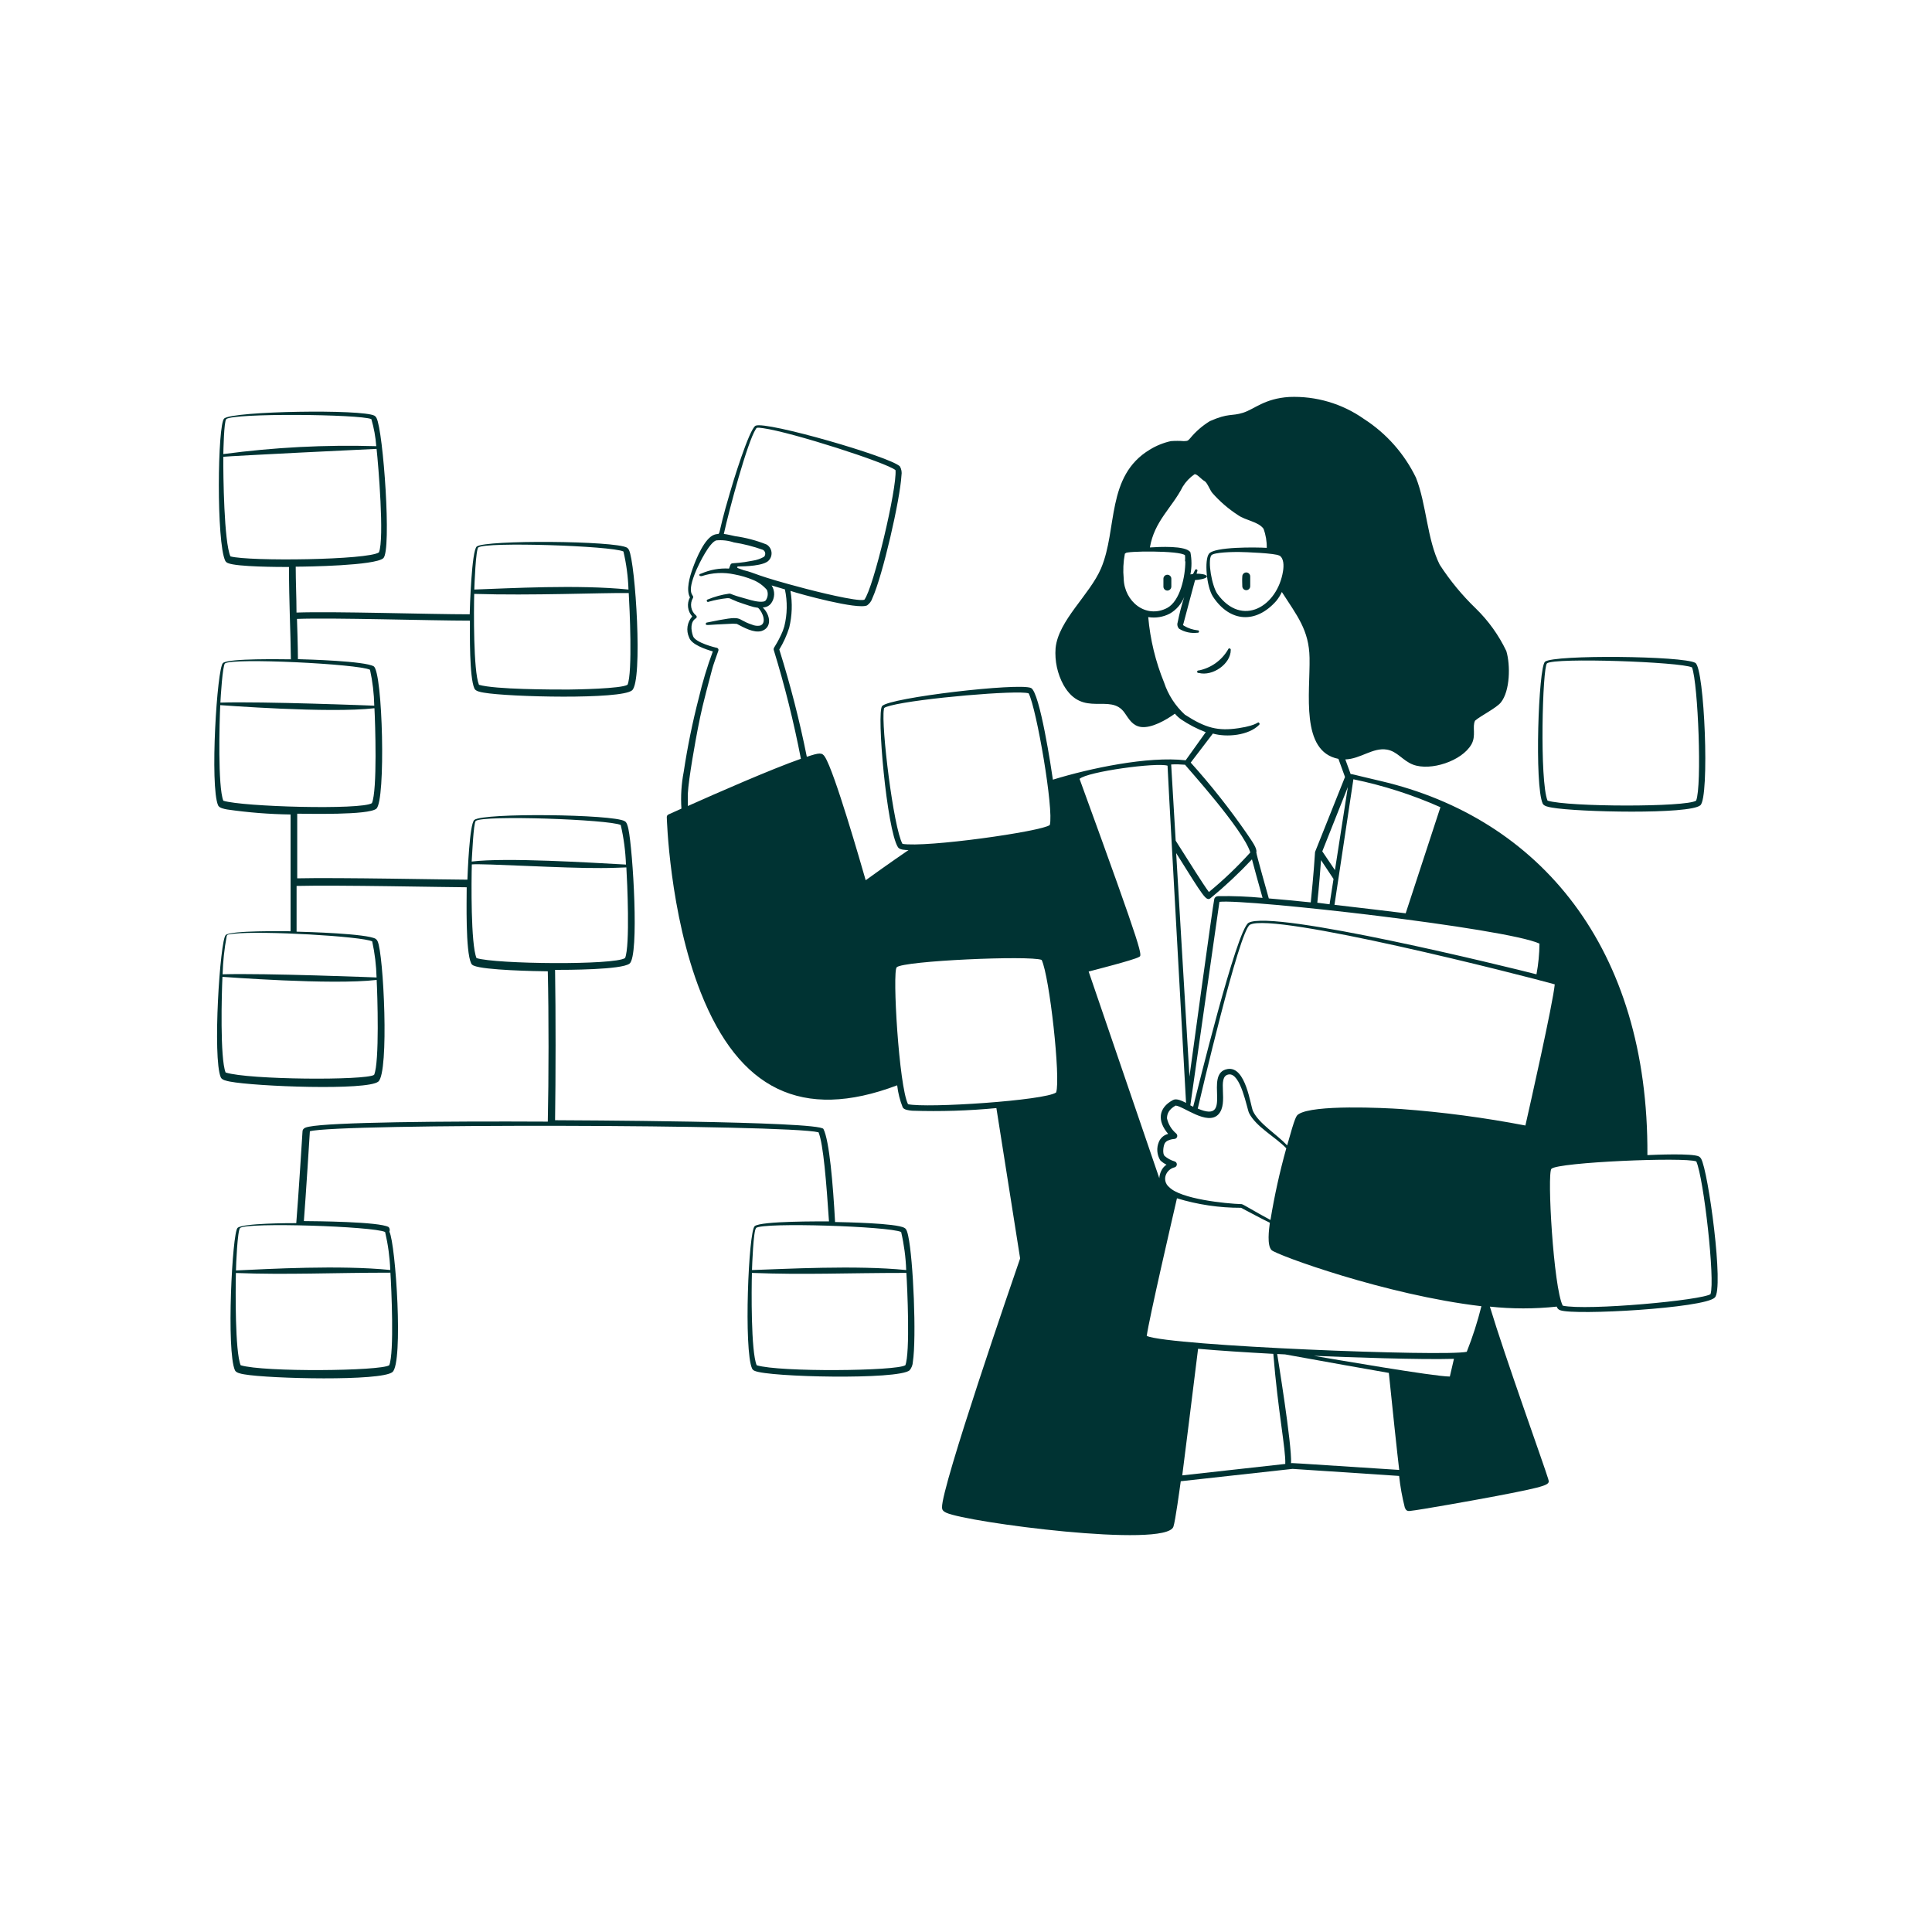 <svg width="164" height="164" viewBox="0 0 164 164" fill="none" xmlns="http://www.w3.org/2000/svg">
<path fill-rule="evenodd" clip-rule="evenodd" d="M130.956 68.218C131.063 68.44 131.473 68.507 131.741 68.554C133.931 68.944 143.421 69.145 144.334 68.359C145.134 67.688 144.69 56.713 143.911 56.27C142.904 55.672 131.916 55.558 131.15 56.169C130.593 56.633 130.244 66.667 130.956 68.218ZM131.318 56.31C131.929 55.8 142.662 56.183 143.629 56.653C144.146 58.036 144.482 66.727 143.978 67.963C143.159 68.527 133.118 68.507 131.365 67.963C130.68 66.317 130.935 56.633 131.318 56.31ZM104.245 55.135C103.979 55.591 103.619 55.985 103.19 56.292C102.76 56.598 102.271 56.811 101.754 56.915C101.738 56.911 101.721 56.91 101.705 56.914C101.689 56.917 101.674 56.924 101.661 56.934C101.648 56.944 101.638 56.957 101.63 56.972C101.623 56.986 101.619 57.003 101.619 57.019C101.619 57.035 101.623 57.051 101.63 57.066C101.638 57.081 101.648 57.094 101.661 57.104C101.674 57.114 101.689 57.121 101.705 57.124C101.721 57.127 101.738 57.127 101.754 57.123C102.936 57.432 104.474 56.357 104.474 55.175C104.479 55.145 104.472 55.114 104.454 55.089C104.437 55.063 104.41 55.046 104.38 55.041C104.349 55.036 104.318 55.043 104.293 55.06C104.268 55.078 104.251 55.105 104.245 55.135ZM98.758 49.124V49.796C98.758 49.885 98.793 49.97 98.856 50.033C98.919 50.096 99.005 50.132 99.094 50.132C99.182 50.13 99.267 50.094 99.329 50.031C99.392 49.969 99.428 49.884 99.43 49.796V49.124C99.43 49.035 99.394 48.95 99.331 48.887C99.268 48.824 99.183 48.788 99.094 48.788C99.005 48.788 98.919 48.824 98.856 48.887C98.793 48.95 98.758 49.035 98.758 49.124ZM105.454 49.762C105.454 49.851 105.49 49.937 105.553 49.999C105.615 50.062 105.701 50.098 105.79 50.098C105.879 50.098 105.964 50.062 106.027 49.999C106.09 49.937 106.126 49.851 106.126 49.762V48.929C106.126 48.84 106.09 48.755 106.027 48.692C105.964 48.629 105.879 48.593 105.79 48.593C105.701 48.593 105.615 48.629 105.553 48.692C105.49 48.755 105.454 48.84 105.454 48.929C105.427 49.218 105.454 49.554 105.454 49.762Z" fill="#003333"/>
<path fill-rule="evenodd" clip-rule="evenodd" d="M144.395 98.347C144.351 98.272 144.288 98.21 144.214 98.166C143.636 97.884 140.493 98.025 139.841 98.052C139.955 80.435 130.674 69.447 117.201 66.297C114.729 65.72 114.723 65.68 114.656 65.72L114.199 64.464C115.488 64.424 116.543 63.43 117.725 63.631C118.618 63.779 119.068 64.571 119.948 64.907C121.439 65.471 124.092 64.605 124.904 63.188C125.321 62.449 124.951 61.684 125.213 61.173C125.684 60.763 127.02 60.105 127.403 59.628C128.189 58.648 128.222 56.452 127.866 55.263C127.224 53.918 126.348 52.697 125.281 51.656C124.119 50.537 123.089 49.289 122.211 47.935C121.13 45.779 121.09 42.797 120.196 40.548C119.212 38.516 117.688 36.794 115.791 35.571C113.938 34.262 111.704 33.603 109.437 33.697C107.321 33.831 106.495 34.731 105.508 35.04C104.521 35.349 104.313 35.04 102.707 35.745C102.07 36.134 101.502 36.627 101.028 37.203C100.827 37.418 100.84 37.431 100.498 37.445C100.129 37.417 99.758 37.417 99.39 37.445C98.761 37.584 98.159 37.827 97.61 38.163C93.869 40.407 94.876 44.92 93.466 48.238C92.505 50.494 89.832 52.664 89.604 55.021C89.523 56.105 89.756 57.189 90.276 58.144C91.908 61.012 94.252 58.762 95.467 60.515C95.85 61.066 96.139 61.603 96.851 61.71C97.757 61.831 98.993 61.113 99.732 60.582C99.887 60.763 100.063 60.925 100.256 61.066C100.911 61.507 101.614 61.872 102.351 62.154L100.646 64.538C97.449 64.175 92.539 65.21 89.376 66.183C89.261 65.377 88.267 58.722 87.515 58.399C86.474 57.943 75.547 59.212 74.882 59.931C74.392 60.454 75.272 70.428 76.225 71.919C76.366 72.147 76.85 72.154 77.119 72.161C75.547 73.235 74.029 74.323 73.485 74.72C73.062 73.255 70.839 65.512 70.02 64.242C69.784 63.873 69.57 63.88 68.488 64.242C67.872 61.167 67.092 58.127 66.151 55.135C66.504 54.555 66.786 53.935 66.991 53.288C67.241 52.263 67.277 51.198 67.098 50.158C67.917 50.434 72.814 51.777 73.606 51.388C73.819 51.236 73.977 51.019 74.056 50.77C74.922 48.876 76.407 42.408 76.521 40.359C76.568 40.097 76.523 39.827 76.393 39.594C75.608 38.775 65.036 35.732 64.143 36.135C63.599 36.383 62.128 41.212 61.974 41.783C60.691 46.088 61.342 45.142 60.63 45.39C59.811 45.679 59.106 47.405 58.817 48.204C58.528 49.003 58.226 50.078 58.568 50.709C58.429 50.966 58.373 51.26 58.408 51.55C58.443 51.839 58.567 52.111 58.763 52.328C58.55 52.566 58.41 52.861 58.363 53.178C58.315 53.494 58.361 53.817 58.495 54.108C58.689 54.719 59.905 55.122 60.509 55.296C60.032 56.582 59.635 57.897 59.321 59.232C58.785 61.304 58.357 63.402 58.038 65.518C57.839 66.547 57.774 67.596 57.843 68.641L56.742 69.138C56.699 69.158 56.663 69.189 56.638 69.228C56.613 69.268 56.6 69.314 56.601 69.36C56.601 69.36 56.809 77.5 59.489 84.263C62.726 92.45 68.052 95.191 76.158 92.128C76.231 92.771 76.389 93.401 76.628 94.002C76.749 94.217 77.159 94.257 77.434 94.284C79.819 94.362 82.205 94.288 84.58 94.062L86.595 106.823C86.051 108.395 79.879 126.3 79.966 127.966C79.966 128.14 80.034 128.275 80.322 128.409C82.102 129.235 98.966 131.438 99.605 129.598C99.766 129.148 100.155 126.28 100.229 125.736L109.719 124.688L118.766 125.286C118.863 126.192 119.025 127.09 119.249 127.972C119.33 128.174 119.424 128.281 119.659 128.261C120.552 128.174 125.314 127.314 126.631 127.066C131.681 126.112 131.567 126.031 131.419 125.534C131.063 124.359 127.759 115.192 126.469 110.913C128.356 111.115 130.258 111.115 132.145 110.913C132.165 110.986 132.203 111.052 132.256 111.106C132.309 111.16 132.374 111.2 132.447 111.222C133.676 111.672 144.657 111.048 145.557 110.148C146.369 109.429 145.006 99.368 144.395 98.347ZM64.156 36.424C64.23 36.31 64.203 36.263 64.794 36.35C67.259 36.699 75.319 39.298 76.017 39.91C76.151 41.447 74.157 49.89 73.371 50.911C72.8 51.105 69.012 50.138 68.428 49.984C63.982 48.822 64.156 48.641 63.142 48.406C62.618 48.224 62.565 48.218 62.578 48.144C62.58 48.127 62.587 48.112 62.6 48.1C62.612 48.089 62.629 48.083 62.645 48.083C63.25 48.083 64.868 48.036 65.264 47.566C65.352 47.47 65.417 47.357 65.456 47.233C65.494 47.109 65.505 46.978 65.487 46.85C65.469 46.722 65.423 46.599 65.352 46.491C65.281 46.382 65.187 46.291 65.076 46.223C64.213 45.877 63.311 45.638 62.39 45.511C62.115 45.457 61.779 45.363 61.443 45.323C61.906 43.227 63.438 37.539 64.156 36.424ZM58.387 68.42V67.379C58.447 66.103 59.059 62.751 59.24 61.831C59.536 60.34 59.603 60.004 60.462 56.767C60.462 56.68 60.98 55.236 60.98 55.236C60.989 55.211 60.993 55.184 60.991 55.157C60.989 55.131 60.981 55.105 60.969 55.081C60.956 55.058 60.938 55.037 60.917 55.021C60.896 55.005 60.871 54.993 60.845 54.987C60.771 54.987 59.025 54.558 58.83 54C58.636 53.443 58.595 52.771 59.086 52.476C59.104 52.462 59.118 52.445 59.128 52.425C59.139 52.406 59.144 52.384 59.144 52.361C59.144 52.339 59.139 52.317 59.128 52.297C59.118 52.277 59.104 52.26 59.086 52.247C58.871 52.071 58.727 51.824 58.678 51.55C58.63 51.277 58.682 50.995 58.824 50.756C58.978 50.441 58.152 50.595 59.133 48.332C59.381 47.774 60.221 46.062 60.791 45.873C61.297 45.824 61.807 45.881 62.289 46.041C63.131 46.174 63.959 46.385 64.761 46.673C64.812 46.7 64.856 46.739 64.889 46.786C64.923 46.833 64.945 46.888 64.954 46.945C64.963 47.002 64.959 47.061 64.942 47.116C64.925 47.171 64.895 47.222 64.855 47.264C64.56 47.431 64.237 47.542 63.901 47.593C61.785 48.009 62.162 47.546 61.886 48.264C61.078 48.217 60.27 48.362 59.529 48.688C59.24 48.748 59.361 48.936 59.569 48.903C60.469 48.608 61.431 48.559 62.356 48.761C62.893 48.86 63.418 49.015 63.921 49.225C64.378 49.41 64.783 49.703 65.103 50.078C65.16 50.22 65.182 50.374 65.165 50.526C65.149 50.678 65.095 50.824 65.009 50.951C64.848 51.2 64.069 51.032 63.773 50.951C63.37 50.83 62.947 50.729 62.551 50.602C61.994 50.427 62.054 50.38 61.88 50.394C61.264 50.481 60.661 50.645 60.086 50.884C60.07 50.886 60.054 50.891 60.041 50.9C60.027 50.909 60.015 50.921 60.007 50.935C59.998 50.949 59.993 50.964 59.992 50.981C59.99 50.997 59.992 51.013 59.998 51.029C60.004 51.044 60.013 51.058 60.025 51.069C60.037 51.08 60.051 51.089 60.067 51.093C60.083 51.098 60.099 51.099 60.115 51.097C60.131 51.094 60.147 51.088 60.16 51.079C60.675 50.934 61.2 50.832 61.732 50.776C62.034 50.776 61.839 50.776 62.598 51.079C62.941 51.206 63.27 51.307 63.633 51.428C63.866 51.508 64.106 51.564 64.351 51.596C64.781 51.999 65.09 52.939 64.512 53.107C64.285 53.146 64.052 53.118 63.841 53.026C62.303 52.523 63.344 52.16 60.006 52.845C59.978 52.848 59.953 52.862 59.936 52.883C59.918 52.904 59.91 52.932 59.912 52.959C59.912 53.134 60.026 53.026 61.873 52.959C62.096 52.937 62.321 52.937 62.544 52.959C63.122 53.255 63.982 53.758 64.647 53.564C65.459 53.302 65.432 52.402 64.909 51.743C64.721 51.515 64.7 51.582 64.862 51.555C64.979 51.543 65.093 51.506 65.196 51.447C65.299 51.388 65.389 51.308 65.459 51.213C65.618 50.993 65.707 50.731 65.715 50.46C65.722 50.189 65.647 49.923 65.5 49.695L66.628 50.031C66.851 51.071 66.833 52.149 66.574 53.181C66.502 53.433 66.408 53.678 66.292 53.913C65.802 54.947 65.621 54.981 65.681 55.175C66.614 58.21 67.383 61.293 67.985 64.41C65.453 65.297 60.812 67.338 58.387 68.42ZM111.532 115.091C114.407 115.212 120.586 115.433 123.42 115.346C123.225 116.192 123.104 116.73 123.071 116.85C121.721 116.85 112.997 115.339 111.532 115.091ZM124.508 114.748C122.708 115.171 99.343 114.258 97.341 113.405C97.549 111.901 99.51 103.445 99.907 101.719C101.669 102.258 103.503 102.53 105.347 102.525C106.018 102.874 107.127 103.478 107.792 103.794C107.718 104.365 107.536 105.715 107.939 106.118C108.342 106.521 117.617 109.926 125.751 110.88C125.423 112.195 125.008 113.488 124.508 114.748ZM99.692 98.582C99.382 98.489 99.097 98.331 98.852 98.119C98.678 97.931 98.738 97.36 98.852 97.091C98.915 96.961 99.025 96.86 99.161 96.809C99.325 96.738 99.5 96.695 99.678 96.682C99.732 96.68 99.783 96.663 99.826 96.632C99.87 96.6 99.902 96.556 99.92 96.506C99.937 96.455 99.939 96.401 99.925 96.35C99.91 96.298 99.881 96.252 99.84 96.218C99.447 95.887 99.173 95.437 99.061 94.935C99.061 94.566 99.201 94.183 99.793 93.847C100.464 93.901 102.479 95.567 103.413 94.606C104.346 93.646 103.245 91.396 104.286 91.208C105.327 91.02 105.851 94.15 106.032 94.492C106.636 95.668 108.262 96.507 109.189 97.474C108.629 99.476 108.18 101.508 107.845 103.559C106.502 102.84 105.508 102.216 105.407 102.216C104.004 102.169 100.236 101.779 99.255 100.779C99.081 100.644 98.962 100.45 98.919 100.234C98.877 100.018 98.916 99.793 99.027 99.603C99.098 99.477 99.195 99.367 99.31 99.279C99.426 99.191 99.558 99.128 99.698 99.093C99.756 99.079 99.807 99.046 99.843 98.999C99.88 98.952 99.899 98.894 99.898 98.835C99.897 98.776 99.877 98.718 99.839 98.673C99.802 98.627 99.75 98.595 99.692 98.582ZM107.174 76.217C105.926 76.098 104.673 76.049 103.419 76.07C103.258 76.07 103.124 76.15 103.077 76.305C102.963 76.734 101.062 90.704 100.968 91.389C100.565 84.673 100.148 77.601 99.84 72.416C102.177 76.144 102.378 76.513 102.748 76.251C103.993 75.227 105.171 74.123 106.274 72.947C106.475 73.692 106.798 74.908 107.174 76.217ZM113.319 73.86C112.862 73.188 112.412 72.517 112.244 72.268L114.414 66.808L113.319 73.86ZM114.884 66.15C117.424 66.674 119.901 67.468 122.272 68.521C122.171 68.836 120.875 72.799 119.323 77.527C118.611 77.44 114.535 76.943 113.279 76.808L114.884 66.15ZM112.137 73.014L113.198 74.612L112.862 76.761L111.821 76.627C111.976 75.17 112.083 73.786 112.137 73.014ZM130.68 80.099C130.672 80.974 130.587 81.846 130.425 82.705C128.122 82.114 108.027 77.171 105.985 78.333C104.964 78.924 101.606 92.706 101.284 93.948L101.042 93.827C102.103 86.366 103.513 76.58 103.513 76.553C105.804 76.291 127.866 78.79 130.68 80.099ZM118.961 94.143C117.456 94.042 111.485 93.747 110.23 94.579C110.035 94.714 109.954 94.741 109.262 97.226C108.369 96.279 106.871 95.385 106.368 94.331C106.139 93.868 105.77 90.483 104.205 90.745C102.096 91.1 104.789 95.446 101.673 94.103C101.875 93.25 105.179 79.025 106.099 78.501C108.047 77.393 129.29 82.799 131.977 83.558C131.822 85.197 129.848 93.941 129.485 95.54C126.007 94.872 122.493 94.405 118.961 94.143ZM108.618 47.163C108.994 47.418 108.98 48.029 108.913 48.473C108.443 51.475 105.434 53.295 103.345 50.42C102.869 49.749 102.499 47.613 102.822 47.143C103.036 46.867 104.769 46.854 105.118 46.854C105.763 46.861 108.282 46.962 108.591 47.163H108.618ZM100.619 47.647C100.619 48.909 100.196 51.005 99.074 51.609C97.267 52.549 95.434 51.058 95.387 49.117C95.318 48.409 95.352 47.694 95.487 46.995L95.555 46.962C95.447 46.773 100.169 46.713 100.592 47.136C100.606 47.306 100.606 47.477 100.592 47.647H100.619ZM102.956 62.268C104.118 62.604 105.992 62.442 106.892 61.522C106.91 61.502 106.921 61.476 106.921 61.448C106.921 61.421 106.91 61.395 106.892 61.374C106.737 61.187 106.892 61.549 105.145 61.811C103.399 62.073 102.345 61.811 100.578 60.663C99.766 59.917 99.158 58.976 98.812 57.929C98.089 56.158 97.636 54.288 97.469 52.382C98.101 52.485 98.749 52.379 99.316 52.079C99.865 51.758 100.291 51.261 100.525 50.669C100.298 51.379 100.112 52.101 99.967 52.831C99.936 52.925 99.931 53.026 99.954 53.122C99.976 53.218 100.025 53.306 100.095 53.376C100.559 53.659 101.106 53.778 101.646 53.711C101.662 53.715 101.679 53.716 101.695 53.712C101.711 53.709 101.726 53.702 101.739 53.692C101.752 53.682 101.762 53.669 101.769 53.654C101.777 53.64 101.78 53.624 101.78 53.607C101.78 53.591 101.777 53.575 101.769 53.56C101.762 53.545 101.752 53.532 101.739 53.522C101.726 53.512 101.711 53.505 101.695 53.502C101.679 53.499 101.662 53.499 101.646 53.503C101.248 53.459 100.863 53.331 100.518 53.127C100.363 53.02 100.431 53.087 100.478 52.865C100.525 52.644 101.398 49.44 101.445 49.238C101.653 49.238 102.445 49.131 102.445 48.936C102.445 48.741 101.814 48.688 101.579 48.701C101.579 48.614 101.619 48.54 101.639 48.473C101.65 48.446 101.65 48.416 101.638 48.39C101.627 48.363 101.606 48.342 101.579 48.332C101.552 48.321 101.522 48.321 101.496 48.333C101.47 48.344 101.449 48.365 101.438 48.392C101.203 48.849 101.364 48.681 101.048 48.761C101.17 48.141 101.17 47.502 101.048 46.881C100.666 46.29 98.362 46.424 97.61 46.471C97.993 44.221 99.484 43.113 100.397 41.313C100.653 40.895 100.994 40.536 101.398 40.259C101.599 40.205 101.995 40.709 102.237 40.83C102.479 40.95 102.707 41.615 102.909 41.844C103.542 42.565 104.272 43.196 105.078 43.718C105.75 44.194 106.798 44.268 107.254 44.88C107.447 45.399 107.541 45.951 107.53 46.505C106.663 46.451 103.05 46.397 102.62 47.015C102.231 47.512 102.398 49.782 102.969 50.656C104.407 52.831 106.616 52.966 108.342 51.005C108.528 50.773 108.686 50.521 108.812 50.252C110.102 52.267 111.116 53.47 111.163 55.834C111.217 58.829 110.371 63.792 113.614 64.417L114.172 65.955C111.485 72.712 111.627 72.288 111.627 72.356C111.627 72.423 111.499 74.37 111.264 76.6C109.974 76.466 108.772 76.352 107.704 76.264C107.624 75.989 106.623 72.429 106.643 72.356C106.744 72.02 106.24 71.362 105.851 70.777C104.39 68.662 102.795 66.643 101.075 64.733L102.956 62.268ZM100.592 64.914C100.706 65.089 105.542 70.408 106.133 72.362C105.046 73.567 103.872 74.689 102.62 75.72C102.17 75.129 100.954 73.182 99.799 71.362C99.591 67.849 99.45 65.404 99.416 64.894C99.793 64.867 100.216 64.887 100.565 64.914H100.592ZM76.608 71.63C75.843 70.287 74.781 61.556 75.03 60.213C75.03 60.092 75.03 60.051 75.594 59.897C77.998 59.272 86.434 58.554 87.32 58.856C87.992 60.166 89.463 68.715 89.114 70.032C88.429 70.582 78.583 71.973 76.581 71.63H76.608ZM77.078 93.727C76.306 92.209 75.735 82.477 76.118 82.108C76.689 81.557 87.408 81.087 88.422 81.483C89.094 82.893 90.047 91.557 89.651 92.733C88.738 93.418 78.663 94.089 77.052 93.727H77.078ZM92.411 82.47C92.895 82.343 96.266 81.483 96.669 81.241C96.958 81.073 97.287 81.617 91.639 66.116C92.311 65.498 98.181 64.706 99.108 64.995C99.108 65.364 99.987 81.04 100.679 93.619C100.35 93.458 99.873 93.209 99.571 93.377C98.308 94.049 98.228 95.164 99.161 96.252C98.987 96.295 98.825 96.378 98.689 96.494C98.552 96.611 98.445 96.758 98.375 96.923C98.268 97.175 98.222 97.45 98.242 97.723C98.262 97.996 98.347 98.261 98.49 98.495C98.646 98.645 98.825 98.77 99.02 98.864C98.82 98.999 98.661 99.188 98.564 99.408C98.475 99.599 98.423 99.804 98.409 100.013L92.411 82.47ZM109.128 124.265L100.357 125.239C100.397 124.917 101.384 117.133 101.7 114.493C103.527 114.654 105.73 114.795 108.087 114.923C108.477 119.765 109.162 123.11 109.101 124.265H109.128ZM109.591 124.211C109.686 122.68 108.423 115.003 108.416 114.936L109.088 114.97C111.371 115.393 117.255 116.434 117.893 116.541C118.108 118.704 118.645 123.741 118.773 124.776C108.759 124.131 109.84 124.185 109.558 124.211H109.591ZM145.228 109.839C144.556 110.376 134.69 111.276 132.655 110.833C131.869 109.308 131.312 99.583 131.695 99.214C132.272 98.656 142.991 98.2 143.992 98.589C144.623 99.993 145.597 108.69 145.201 109.839H145.228Z" fill="#003333"/>
<path fill-rule="evenodd" clip-rule="evenodd" d="M77.092 104.902C77.038 104.66 76.965 104.311 76.77 104.23C76.098 103.828 71.672 103.747 70.886 103.733C70.712 100.53 70.403 96.829 69.899 95.835C69.57 95.164 47.863 95.096 47.118 95.09C47.172 91.476 47.178 85.969 47.118 82.329C48.065 82.329 52.793 82.329 53.444 81.792C54.277 81.12 53.72 72.154 53.344 70.374C53.29 70.132 53.209 69.783 53.021 69.703C52.041 69.118 41.04 68.977 40.261 69.602C39.851 69.944 39.696 74.142 39.676 74.672C38.138 74.672 28.628 74.478 25.23 74.558V69.071C26.11 69.071 31.274 69.212 31.946 68.648C32.759 67.976 32.49 57.002 31.718 56.559C30.945 56.116 26.123 55.974 25.29 55.954C25.29 55.001 25.216 52.596 25.209 52.536C28.319 52.422 36.513 52.684 39.891 52.684C39.891 53.738 39.831 57.492 40.274 58.453C40.382 58.681 40.791 58.748 41.06 58.795C43.196 59.171 52.719 59.393 53.653 58.601C54.586 57.808 53.935 47.767 53.391 46.686C53.355 46.608 53.299 46.541 53.23 46.491C52.215 45.894 41.228 45.82 40.469 46.391C40.032 46.76 39.885 51.569 39.871 52.146C36.439 52.146 28.366 51.884 25.169 51.998C25.169 50.702 25.102 49.393 25.102 48.103C26.056 48.103 31.818 48.016 32.537 47.385C33.256 46.753 32.537 36.578 31.959 35.477C31.923 35.399 31.865 35.333 31.791 35.289C30.771 34.718 19.783 34.892 19.031 35.524C18.46 36.021 18.359 46.061 19.125 47.613C19.177 47.7 19.258 47.766 19.353 47.801C20.119 48.123 23.692 48.13 24.531 48.13C24.531 51.132 24.666 53.57 24.692 55.968C24.021 55.968 19.44 55.867 18.93 56.277C18.419 56.686 17.802 66.721 18.514 68.366C18.614 68.588 19.024 68.668 19.293 68.715C21.073 68.972 22.867 69.114 24.666 69.138V79.051C24.027 79.051 19.655 78.971 19.165 79.367C18.675 79.763 18.03 89.811 18.742 91.456C18.843 91.685 19.252 91.758 19.521 91.812C21.697 92.229 31.18 92.591 32.114 91.812C33.047 91.033 32.564 80.966 32.053 79.898C32.017 79.818 31.962 79.749 31.892 79.696C31.16 79.253 26.069 79.105 25.176 79.085V75.203C28.655 75.116 37.776 75.311 39.616 75.317C39.616 76.452 39.508 80.731 39.992 81.772C40.036 81.862 40.113 81.931 40.207 81.966C41.073 82.362 45.58 82.443 46.5 82.45C46.587 86.103 46.581 91.624 46.5 95.211C37.473 95.164 28.111 95.258 26.224 95.641C26.022 95.681 25.693 95.748 25.68 96.03C25.68 96.03 25.317 101.833 25.149 103.828C24.551 103.828 20.622 103.828 20.166 104.23C19.709 104.633 19.205 114.694 19.944 116.32C20.045 116.541 20.454 116.615 20.723 116.662C22.866 117.038 32.383 117.26 33.316 116.467C34.25 115.675 33.591 105.614 33.054 104.553C33.081 104.489 33.09 104.418 33.079 104.35C33.068 104.281 33.039 104.216 32.994 104.163C32.221 103.7 26.707 103.66 25.794 103.653C25.955 101.638 26.304 96.03 26.304 96.03C28.601 95.358 66.81 95.439 69.483 96.117C69.892 97.098 70.154 100.463 70.369 103.68C69.698 103.68 64.593 103.639 64.063 104.083C63.532 104.526 63.129 114.607 63.841 116.172C63.888 116.262 63.967 116.332 64.063 116.367C65.252 116.904 76.246 117.146 77.213 116.32C77.379 116.118 77.476 115.869 77.489 115.608C77.804 113.566 77.529 106.917 77.092 104.902ZM40.61 46.471C41.208 45.974 51.927 46.33 52.921 46.814C53.17 47.874 53.314 48.956 53.35 50.044C49.045 49.608 43.229 49.943 40.261 50.044C40.274 49.641 40.382 46.632 40.61 46.451V46.471ZM40.254 50.413C45.143 50.568 50.946 50.313 53.371 50.34C53.444 51.528 53.706 57.096 53.27 58.124C52.773 58.466 48.857 58.527 48.26 58.533C46.816 58.533 42.054 58.533 40.657 58.13C40.173 56.955 40.22 51.737 40.254 50.393V50.413ZM19.205 35.577C19.803 35.053 30.542 35.154 31.523 35.577C31.743 36.326 31.883 37.096 31.939 37.874C27.601 37.746 23.259 37.971 18.957 38.546C18.963 38.304 19.011 35.752 19.205 35.577ZM19.561 47.23C19.017 46.014 18.943 40.359 18.957 38.774C19.521 38.707 31.718 38.103 31.966 38.103C32.114 39.446 32.638 45.712 32.167 46.888C31.268 47.539 21.16 47.667 19.561 47.23ZM19.098 56.317C19.709 55.827 30.421 56.357 31.409 56.854C31.628 57.856 31.75 58.878 31.771 59.904C31.838 59.904 22.275 59.527 18.708 59.642C18.728 59.245 18.89 56.478 19.098 56.317ZM31.758 91.241C31.019 91.725 21.113 91.665 19.151 91.04C18.668 89.838 18.816 84.324 18.883 82.92C18.95 82.92 28.131 83.632 31.973 83.182C32.04 84.411 32.221 90.194 31.758 91.235V91.241ZM31.597 79.918C31.815 80.923 31.939 81.946 31.966 82.974C32.033 82.974 22.489 82.598 18.896 82.705C18.926 81.625 19.041 80.55 19.239 79.488C19.286 79.354 19.239 79.327 19.843 79.26C22.248 78.991 30.737 79.481 31.597 79.911V79.918ZM18.957 67.97C18.48 66.767 18.628 61.294 18.695 59.856C18.775 59.856 27.93 60.568 31.785 60.118C31.852 61.354 32.04 67.103 31.57 68.178C30.663 68.769 20.575 68.487 18.957 67.97ZM33.141 108.032C33.222 109.281 33.477 114.835 33.041 115.89C32.329 116.387 22.382 116.488 20.428 115.89C19.944 114.721 19.991 109.462 20.025 108.059C24.357 108.227 28.292 108.032 33.141 108.032ZM32.691 104.58C32.94 105.638 33.086 106.717 33.128 107.804C28.856 107.374 22.839 107.716 20.031 107.844C20.031 107.421 20.159 104.419 20.381 104.237C20.985 103.74 31.697 104.096 32.691 104.58ZM40.382 69.689C40.999 69.172 51.718 69.561 52.692 70.031C52.948 71.134 53.096 72.259 53.136 73.39C50.221 73.235 42.967 72.772 40.039 73.134C40.072 72.752 40.187 69.87 40.382 69.689ZM40.449 81.328C39.958 80.153 40.012 74.78 40.052 73.376C40.999 73.282 47.85 73.712 51.033 73.685C51.846 73.685 52.578 73.652 53.169 73.631C53.243 74.827 53.492 80.287 53.062 81.322C52.182 81.946 42.081 81.845 40.449 81.328ZM64.177 104.237C64.781 103.74 75.494 104.096 76.495 104.58C76.741 105.64 76.885 106.722 76.924 107.81C72.693 107.38 66.568 107.723 63.834 107.81C63.841 107.454 63.955 104.439 64.177 104.257V104.237ZM76.844 115.89C76.112 116.387 66.165 116.488 64.231 115.89C63.74 114.728 63.788 109.449 63.828 108.052C68.348 108.227 71.739 108.052 76.938 108.052C77.018 109.288 77.274 114.862 76.844 115.91V115.89Z" fill="#003333"/>
</svg>

